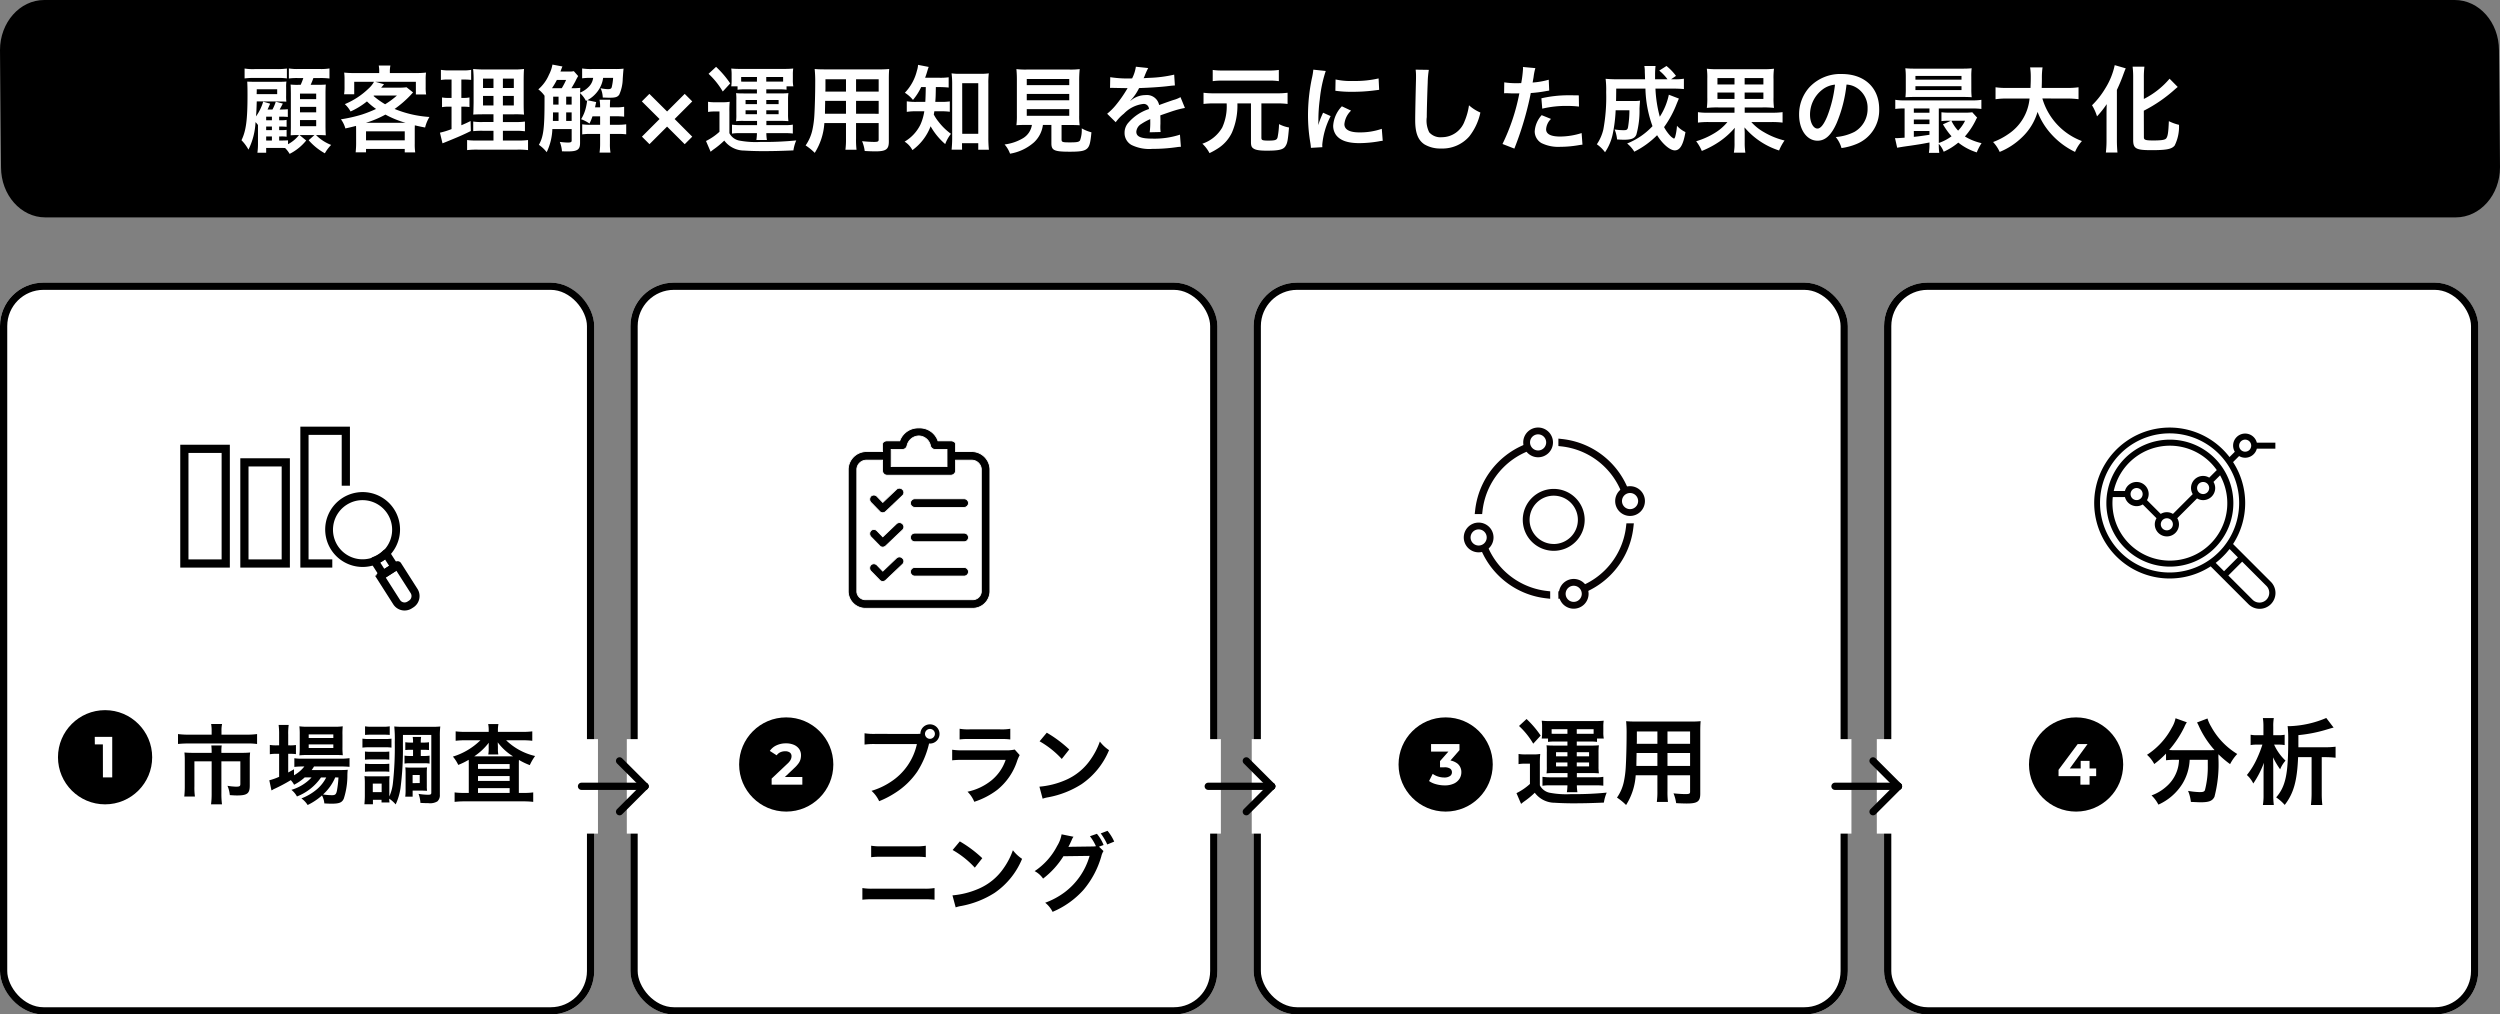 <svg xmlns="http://www.w3.org/2000/svg" xmlns:xlink="http://www.w3.org/1999/xlink" width="345" height="140" viewBox="0 0 345 140">
  <rect x="0" y="0" width="345" height="140" fill="#808080" stroke="none"/>
  <defs>
    <clipPath id="clip-path">
      <rect id="長方形_179" data-name="長方形 179" width="25" height="25" fill="none"/>
    </clipPath>
    <clipPath id="clip-path-2">
      <rect id="長方形_208" data-name="長方形 208" width="19.666" height="25" fill="none"/>
    </clipPath>
    <clipPath id="clip-zu-cont02-345-outline">
      <rect width="345" height="140"/>
    </clipPath>
  </defs>
  <g id="zu-cont02-345-outline" clip-path="url(#clip-zu-cont02-345-outline)">
    <path id="パス_98" data-name="パス 98" d="M205.029,379.349V215.58c0-3.373-3.1-6.108-6.914-6.108l-16.172.142c-3.819,0-6.914,2.734-6.914,6.108V548.364c0,3.374,3.1,6.108,6.914,6.108l16.172-.142c3.819,0,6.914-2.734,6.914-6.108V379.349Z" transform="translate(554.472 -175.029) rotate(90)"/>
    <path id="パス_865" data-name="パス 865" d="M5.525,12.83h.247a4.648,4.648,0,0,1,.78.039V11.92a5.293,5.293,0,0,1-.767.039h-.26v-.494h.247a6.034,6.034,0,0,1,.78.039v-.962a3.5,3.5,0,0,1-.767.052h-.26V10.1h.221a8.864,8.864,0,0,1,.975.039V9.073a9.259,9.259,0,0,1-.962.039H5.59c.052-.078.338-.611.442-.819l-.975-.26A5.852,5.852,0,0,1,4.6,9.112H3.926C4,8.943,4,8.943,4.1,8.722c.039-.091.1-.234.182-.416l-.962-.273a6.841,6.841,0,0,1-.988,2.028c.052-.65.065-.936.1-2.067l3.133.013c.429,0,.585,0,.949.026a7.263,7.263,0,0,1-.026-.884V6.057a4.352,4.352,0,0,1,.039-.806c-.325.026-.533.039-1.209.039h-3c-.6,0-.858-.013-1.2-.026.026.546.039.858.039,1.833,0,3.471-.2,4.953-.832,6.253a5.815,5.815,0,0,1,.962,1.3,9.47,9.47,0,0,0,.975-3.8,3.918,3.918,0,0,1,.338.4V13.87a8.859,8.859,0,0,1-.078,1.209H3.731v-.663H5.707c.247,0,.39,0,.637.013a3.815,3.815,0,0,1,.624.806,7,7,0,0,0,2.288-1.846l-.923-.754H10.4l-.806.715a8.357,8.357,0,0,0,2.236,1.807A5.334,5.334,0,0,1,12.7,14a5.965,5.965,0,0,1-2.093-1.365h.234c.364,0,.767.013,1.118.039-.026-.429-.039-.832-.039-1.339V6.876c0-.481.013-.845.039-1.209-.286.026-.585.039-1.274.039H9.867a8.279,8.279,0,0,0,.377-.936h.832a9.572,9.572,0,0,1,1.391.065V3.444a7.156,7.156,0,0,1-1.391.078H8.242a7.163,7.163,0,0,1-1.378-.078V4.835a7.858,7.858,0,0,1,1.2-.065h.793a8.61,8.61,0,0,1-.364.936H8.2A8.11,8.11,0,0,1,7.1,5.667c.026.3.026.3.039,1.235v4.589c0,.4-.013.78-.026,1.183.338-.026.6-.039,1.014-.039h.143A4.862,4.862,0,0,1,6.747,13.9v-.533c-.351.013-.611.026-.988.026H5.525ZM3.731,10.594V10.1h.793v.494Zm0,.871h.793v.494H3.731Zm0,1.365h.793v.559H3.731Zm-1.3-6.513H5.252v.676H2.431a.229.229,0,0,1-.013-.078l.013-.3Zm5.967.6h2.236v.767H8.4Zm0,1.833h2.236V9.5H8.4Zm0,1.82h2.236v.845H8.4ZM.754,4.822a9.7,9.7,0,0,1,1.378-.065H5.408a7.676,7.676,0,0,1,1.183.065V3.457a9.121,9.121,0,0,1-1.378.078H2.132A7.163,7.163,0,0,1,.754,3.457Zm15.392,9c0,.4-.026.78-.065,1.2h1.43v-.468h5.343v.481H24.3a7.653,7.653,0,0,1-.065-1.2V12.024c0-.351,0-.39.013-.728.611.143.793.182,1.417.3a5.041,5.041,0,0,1,.6-1.456,15.158,15.158,0,0,1-4.81-1.105,14.6,14.6,0,0,0,2.2-1.9c.234-.26.234-.26.351-.377l-.9-.715a7.494,7.494,0,0,1-1.053.052H19.6c.26-.3.39-.455.4-.468L18.8,5.29h5.59V7.032h1.417a5.22,5.22,0,0,1-.065-.975V4.978a6.56,6.56,0,0,1,.052-.962,12.451,12.451,0,0,1-1.521.065H20.8V3.886a3.733,3.733,0,0,1,.078-.845H19.266a4,4,0,0,1,.065.858v.182H15.977a12.282,12.282,0,0,1-1.482-.065,7.029,7.029,0,0,1,.052.962V6.031a5.569,5.569,0,0,1-.065.975h1.4V5.29h2.73a3.5,3.5,0,0,1-.728.91,10.56,10.56,0,0,1-3.3,2.171,3.842,3.842,0,0,1,.793,1.014,10.287,10.287,0,0,0,2.262-1.391A9.264,9.264,0,0,0,18.9,9.034a17.487,17.487,0,0,1-1.937.767,19.949,19.949,0,0,1-2.912.663,3.931,3.931,0,0,1,.611,1.261c.715-.156.962-.221,1.469-.351.013.247.013.377.013.637ZM18.6,7.188h3.172a11.158,11.158,0,0,1-1.625,1.2,10.929,10.929,0,0,1-1.6-1.144ZM17.5,10.945a14.2,14.2,0,0,0,2.691-1.131,13.635,13.635,0,0,0,2.769,1.131Zm.013,1.183h5.343v1.235H17.511ZM35.1,13.389H32.773a8.2,8.2,0,0,1-1.313-.065v1.391a11.3,11.3,0,0,1,1.469-.065H38.4a10.938,10.938,0,0,1,1.469.065V13.324a9.05,9.05,0,0,1-1.378.065H36.4V12.05h1.677a9.281,9.281,0,0,1,1.365.065V10.776a9.05,9.05,0,0,1-1.378.065H36.4V9.775H37.9a13.308,13.308,0,0,1,1.417.039c-.039-.377-.052-.832-.052-1.742V5.3c0-.793.013-1.4.052-1.781a11.283,11.283,0,0,1-1.677.065H34.047a15.489,15.489,0,0,1-1.755-.065,14.152,14.152,0,0,1,.065,1.742V8.2c-.026,1.313-.026,1.313-.052,1.612.39-.026.689-.039,1.56-.039H35.1v1.066H33.644a7.783,7.783,0,0,1-1.339-.065V12.1a10.662,10.662,0,0,1,1.352-.052H35.1Zm0-8.541v1.3H33.657v-1.3Zm1.3,0h1.508v1.3H36.4ZM35.1,7.24V8.553H33.657V7.24Zm1.3,0h1.508V8.553H36.4ZM29.315,4.978V7.513h-.4A4.741,4.741,0,0,1,28,7.448V8.787a4.541,4.541,0,0,1,.884-.065h.429v3.094a11.035,11.035,0,0,1-1.6.494l.351,1.469.26-.1c2.015-.819,2.522-1.04,3.653-1.6L31.941,10.7c-.572.286-.728.351-1.274.585V8.722h.3a5.425,5.425,0,0,1,.819.052V7.448a4.024,4.024,0,0,1-.819.065h-.3V4.978h.39a7.539,7.539,0,0,1,.962.052V3.639a5.677,5.677,0,0,1-1.157.078H29.029a6.933,6.933,0,0,1-1.183-.078v1.4a5.48,5.48,0,0,1,.975-.065ZM46.189,3.821a2.663,2.663,0,0,1-.676.052h-1.17c.208-.559.208-.559.273-.7l-1.378-.26a4.866,4.866,0,0,1-.481,1.4A5.513,5.513,0,0,1,41.288,6.33a3.991,3.991,0,0,1,.858.884v.715c0,3.77-.143,4.927-.78,6.058A4.973,4.973,0,0,1,42.445,15a7.984,7.984,0,0,0,.78-3.185H45.89V13.4c0,.208-.117.273-.546.273a10.313,10.313,0,0,1-1.092-.091,4.4,4.4,0,0,1,.3,1.3c.442.013.663.013.806.013,1.326,0,1.69-.247,1.69-1.17V6.85a3.937,3.937,0,0,1,.819,1.079l.143-.091a.064.064,0,0,1,.013.039,6.787,6.787,0,0,1-.143.858,5.4,5.4,0,0,1-.689,1.716,4.911,4.911,0,0,1,1.157.6,7.589,7.589,0,0,0,.416-1h1.053v1.17H48.529a7.676,7.676,0,0,1-1.183-.065v1.391a7.6,7.6,0,0,1,1.17-.065h1.3v1.3a8.78,8.78,0,0,1-.078,1.274h1.508a7.082,7.082,0,0,1-.078-1.274v-1.3h1.027a9.73,9.73,0,0,1,1.222.052V11.153a8.393,8.393,0,0,1-1.248.065h-1v-1.17h.806a9.1,9.1,0,0,1,1.157.052V8.735a5.832,5.832,0,0,1-1.157.078h-.806v-.1c0-.338.013-.624.039-.949H49.738a5.185,5.185,0,0,1,.078.949v.1h-.7c.039-.195.039-.195.156-.728l-1.209-.26a4.32,4.32,0,0,0,1.43-1.248,3.982,3.982,0,0,0,.741-1.833H51.61a7.339,7.339,0,0,1-.195,1.3c-.065.2-.195.26-.533.26a5.477,5.477,0,0,1-1-.13,3.41,3.41,0,0,1,.3,1.287c.741.026.741.026.949.026.806,0,1.1-.1,1.326-.429a5.565,5.565,0,0,0,.481-2.184c.052-.741.078-1.118.117-1.4a9.5,9.5,0,0,1-1.157.052H48.7a7.852,7.852,0,0,1-1.365-.078V4.809a8.277,8.277,0,0,1,1.157-.065h.364a2.106,2.106,0,0,1-.559,1.183,3.6,3.6,0,0,1-1.248.858c.013-.364.013-.442.039-.663a10.1,10.1,0,0,1-1.235.052c.195-.312.416-.715.546-.949a6.574,6.574,0,0,1,.39-.728ZM43.472,6.174h-.3a10.159,10.159,0,0,0,.676-1.144h1.274a9.65,9.65,0,0,1-.6,1.144ZM43.3,10.685c0-.208,0-.286.013-.663V9.515h.767v1.17Zm2.587,0h-.754V9.515h.754Zm0-2.249h-.754v-1.1h.754Zm-1.807-1.1v1.1h-.741v-1.1Zm14.976,4.134L61.49,13.9l1.04-1.04L60.1,10.425,62.53,7.994l-1.04-1.04L59.059,9.385,56.615,6.954l-1.04,1.04,2.444,2.431-2.431,2.431,1.04,1.04Zm12.4-5.135v.559H69.615c-.494,0-.728-.013-1.04-.039a5.823,5.823,0,0,1,.039.962V9.775a6.081,6.081,0,0,1-.039.949,8.491,8.491,0,0,1,1.04-.039h1.859v.585H69.043a8.36,8.36,0,0,1-1.027-.065V12.44a5.9,5.9,0,0,1,1.04-.065h2.4a6.5,6.5,0,0,1-.078.949h1.456a6.2,6.2,0,0,1-.078-.949h2.574a7.791,7.791,0,0,1,1.079.052V11.2a5.226,5.226,0,0,1-1.04.065H72.761v-.585h1.976c.4,0,.637.013,1.066.039a6.48,6.48,0,0,1-.052-.949V7.812A6.79,6.79,0,0,1,75.8,6.85a10.516,10.516,0,0,1-1.066.039H72.748V6.33h1.846a6.258,6.258,0,0,1,.949.052V5.914h.936a3.982,3.982,0,0,1-.065-.845v-.78a5.067,5.067,0,0,1,.052-.832,11.557,11.557,0,0,1-1.235.052H69.173a11.3,11.3,0,0,1-1.261-.052,5.738,5.738,0,0,1,.052.858v.806a5.079,5.079,0,0,1-.052.793h.871v.468a6.908,6.908,0,0,1,.962-.052Zm0-1.066H69.68a3.912,3.912,0,0,1-.4-.013V4.627h2.184Zm1.287,0V4.627h2.327v.637H72.748ZM71.461,7.8v.572H69.888V7.8Zm1.287,0h1.7v.572h-1.7ZM71.461,9.216v.546H69.888V9.216Zm1.287,0h1.7v.546h-1.7ZM64.779,4.185a10.692,10.692,0,0,1,1.963,2.444l1.027-1.118a13.463,13.463,0,0,0-1.95-2.288ZM64.714,9.45a5.06,5.06,0,0,1,.884-.065h.689v2.8a8.017,8.017,0,0,1-1.859,1.274l.637,1.482c.143-.117.273-.221.377-.3A11.72,11.72,0,0,0,66.95,13.4a3.446,3.446,0,0,0,2.769,1.378c.533.039,1.638.078,2.418.078,1.508,0,2.6-.026,4.355-.1a5.4,5.4,0,0,1,.39-1.378,43.709,43.709,0,0,1-4.9.208,12.2,12.2,0,0,1-3-.195,1.962,1.962,0,0,1-1.326-1.014V9.463A13.1,13.1,0,0,1,67.7,8.046a5.817,5.817,0,0,1-.988.065h-.962a5.993,5.993,0,0,1-1.04-.065Zm19.032,1.534v2.145a10.709,10.709,0,0,1-.078,1.534H85.2a11.415,11.415,0,0,1-.065-1.547V10.984h3.12v2.275c0,.273-.117.325-.65.325-.416,0-.988-.039-1.638-.1a5.258,5.258,0,0,1,.364,1.352c.39.026,1.053.052,1.456.052,1.482,0,1.872-.273,1.872-1.352V4.991c0-.7.013-1.027.052-1.469a14.456,14.456,0,0,1-1.495.052H80.925c-.7,0-1.04-.013-1.5-.052A17.56,17.56,0,0,1,79.5,5.407c0,1.534-.052,3.38-.117,4.472a13.154,13.154,0,0,1-.26,1.989,5.945,5.945,0,0,1-.949,2.2,7.821,7.821,0,0,1,1.261,1.027,8.727,8.727,0,0,0,1.326-4.108Zm0-1.287h-2.9c0-.26,0-.351.013-.962,0-.182.013-.442.013-.819h2.873Zm1.391,0V7.916h3.12V9.7ZM83.746,6.642H80.9l.013-.364V4.939h2.834Zm1.391,0v-1.7h3.12v1.7Zm9.62-.624c-.013.949-.039,1.638-.065,2.041h-1.1a8.041,8.041,0,0,1-1.456-.078V9.437a7.981,7.981,0,0,1,1.417-.078h1a6.977,6.977,0,0,1-.533,1.833,5.566,5.566,0,0,1-2.184,2.353,3.081,3.081,0,0,1,1.079,1.17,7.2,7.2,0,0,0,2.509-3.289,9.17,9.17,0,0,0,2.015,2.457,5.239,5.239,0,0,1,.793-1.417,8.149,8.149,0,0,1-1.69-1.638A5.842,5.842,0,0,1,95.862,9.8c.039-.2.052-.26.078-.442h.871a8.371,8.371,0,0,1,1.261.065V7.994a7.915,7.915,0,0,1-1.222.065h-.78c.052-.663.052-.663.078-2.041h.481a12.294,12.294,0,0,1,1.287.065V4.666a8.435,8.435,0,0,1-1.287.065H94.666c.117-.325.195-.546.273-.819.117-.39.156-.507.221-.676L93.691,2.95a3.1,3.1,0,0,1-.156.806A6.676,6.676,0,0,1,91.871,6.8a4.613,4.613,0,0,1,1.118.988A7.868,7.868,0,0,0,94.12,6.018Zm5,7.748H102v.9h1.469a15.555,15.555,0,0,1-.078-1.638V5.5a10.394,10.394,0,0,1,.065-1.378,8.148,8.148,0,0,1-1.209.065h-2.73a7.653,7.653,0,0,1-1.2-.065A11.113,11.113,0,0,1,98.4,5.5v7.657c0,.52-.039,1.079-.078,1.495h1.443Zm.026-8.281H102v6.981h-2.21Zm9.62,5.759a2.6,2.6,0,0,1-1.235,1.833,6.5,6.5,0,0,1-2.535.858,4.079,4.079,0,0,1,.754,1.274,6.648,6.648,0,0,0,3.3-1.56,3.987,3.987,0,0,0,1.235-2.405h1.17v2.535c0,.975.39,1.157,2.548,1.157,1.469,0,2.028-.1,2.392-.442.325-.312.455-.793.585-2.236a5.384,5.384,0,0,1-1.339-.546,4.128,4.128,0,0,1-.234,1.664c-.156.221-.416.273-1.417.273s-1.131-.039-1.131-.4v-2h1.118c.533,0,1.04.013,1.378.039a9.7,9.7,0,0,1-.065-1.378V5.16A15.47,15.47,0,0,1,116,3.535a10.042,10.042,0,0,1-1.378.065h-5.993a9.951,9.951,0,0,1-1.365-.065,15.837,15.837,0,0,1,.065,1.625V9.9a10.042,10.042,0,0,1-.065,1.378c.338-.026.78-.039,1.4-.039ZM108.693,4.9h5.863v.845h-5.863Zm0,2.067h5.863v.871h-5.863Zm0,2.093h5.863v.923h-5.863Zm11.492-2.925a1.436,1.436,0,0,1,.208-.013c.117,0,.117,0,.364.013.286,0,1.43.026,1.638.026,0,0,.169-.013.221-.013a.636.636,0,0,0-.1.169,17.218,17.218,0,0,1-1.56,2.223,7.964,7.964,0,0,1-1.17,1.157l1.183,1.17A5.845,5.845,0,0,1,122.1,9.684a4.395,4.395,0,0,1,2.665-1.339.714.714,0,0,1,.793.7,6.359,6.359,0,0,0-2.795,1.833,2.072,2.072,0,0,0-.572,1.443A1.885,1.885,0,0,0,123.136,14a5.583,5.583,0,0,0,2.9.546,23.579,23.579,0,0,0,3.328-.234,3.83,3.83,0,0,1,.6-.052l-.13-1.677a11.3,11.3,0,0,1-3.822.546c-1.573,0-2.2-.273-2.2-.949a1.369,1.369,0,0,1,.676-1.066,7.9,7.9,0,0,1,1.248-.676v.312a10.291,10.291,0,0,1-.078,1.508l1.508-.039a5.337,5.337,0,0,1-.039-.689c0-.091,0-.208.013-.429v-.52c0-.182,0-.182-.013-.52V9.918q1.677-.585,1.95-.663A11.475,11.475,0,0,1,130.52,8.9l-.611-1.495a4.062,4.062,0,0,1-.962.39q-.487.156-1.989.7A1.71,1.71,0,0,0,125.1,7.123a3.143,3.143,0,0,0-1.833.585c-.169.13-.169.13-.26.2l-.013-.026a6.727,6.727,0,0,0,1.2-1.729c1.313-.039,2.964-.143,3.913-.26.663-.078.663-.078,1.027-.1L129.038,4.3a17.562,17.562,0,0,1-3.406.442c-.715.039-.715.039-.819.052.026-.052.052-.091.117-.234a9.931,9.931,0,0,1,.52-1.17l-1.7-.182a5.148,5.148,0,0,1-.52,1.612,15.709,15.709,0,0,1-3.016-.169Zm16.094,2.132a7.058,7.058,0,0,1-.611,3.328,5,5,0,0,1-2.743,2.236,4.894,4.894,0,0,1,.988,1.3,9.954,9.954,0,0,0,1.378-.793,5.3,5.3,0,0,0,1.716-2.041,9.382,9.382,0,0,0,.754-4.03h1.872V13.61c0,.429.065.663.26.819.3.26.845.364,1.924.364,1.69,0,2.288-.143,2.587-.637.26-.416.325-.767.481-2.561a4.8,4.8,0,0,1-1.378-.468,10.947,10.947,0,0,1-.2,1.82c-.1.377-.338.455-1.235.455-.858,0-1-.052-1-.4V8.267h2.171a11.621,11.621,0,0,1,1.443.078V6.8a10.91,10.91,0,0,1-1.443.078h-8.7a11.407,11.407,0,0,1-1.456-.078V8.345a11.551,11.551,0,0,1,1.456-.078Zm7.2-4.615a8.619,8.619,0,0,1-1.352.078H135.72a8.926,8.926,0,0,1-1.365-.078V5.2a8.584,8.584,0,0,1,1.326-.078h6.474a8.819,8.819,0,0,1,1.326.078Zm6.006,10.66c-.013-.169-.013-.273-.013-.351a10.672,10.672,0,0,1,1.157-3.939l-1.04-.468a13.261,13.261,0,0,0-.676,1.716c.013-.325.026-.429.026-.715a21.707,21.707,0,0,1,.195-2.873,17.924,17.924,0,0,1,.819-3.887l-1.716-.182a8.506,8.506,0,0,1-.2,1.209,24.957,24.957,0,0,0-.533,5.083,22.675,22.675,0,0,0,.338,3.887c.039.3.052.377.065.611Zm1.794-7.787a15.432,15.432,0,0,0,2.34.143,23.286,23.286,0,0,0,2.782-.156c.624-.078.819-.1.923-.117l-.078-1.573a14.335,14.335,0,0,1-3.536.351,9.373,9.373,0,0,1-2.4-.208Zm.9,2.145a4.247,4.247,0,0,0-1.2,2.678,2.178,2.178,0,0,0,.39,1.274c.572.767,1.612,1.131,3.224,1.131a16.031,16.031,0,0,0,2.691-.247,4.345,4.345,0,0,1,.533-.078l-.13-1.651a9.136,9.136,0,0,1-3.094.494c-1.352,0-2.067-.39-2.067-1.131a2.941,2.941,0,0,1,.923-1.872Zm10.179-5.057a6.465,6.465,0,0,1,.052.884c0,.182,0,.455-.013.845-.078,3.263-.1,4.563-.1,5.239,0,1.742.377,2.743,1.274,3.341a4.238,4.238,0,0,0,2.275.572,4.92,4.92,0,0,0,3.9-1.651,8.008,8.008,0,0,0,1.547-3.315,5.614,5.614,0,0,1-1.573-1,8.715,8.715,0,0,1-.6,2.184,3.345,3.345,0,0,1-3.146,2.223,2.058,2.058,0,0,1-1.742-.676,3.613,3.613,0,0,1-.338-2.093c0-.923.078-3.562.13-4.771a11.883,11.883,0,0,1,.156-1.755Zm12.207,3.263a1.941,1.941,0,0,1,.247-.013c.1,0,.286,0,.52.013s.351.013.416.013h.754a1.1,1.1,0,0,0,.169-.013,27.775,27.775,0,0,1-2.327,6.994l1.638.637a44.077,44.077,0,0,0,1.456-4.3c.338-1.183.663-2.561.806-3.367a17.722,17.722,0,0,0,2.132-.273c.312-.052.312-.052.416-.065L180.726,5a10.79,10.79,0,0,1-2.223.39c.052-.3.065-.377.13-.741A7.389,7.389,0,0,1,178.88,3.4l-1.716-.156a1.764,1.764,0,0,1,.013.234,15.778,15.778,0,0,1-.247,1.989c-.3.013-.442.013-.6.013a10.343,10.343,0,0,1-1.742-.117Zm10.309.286c-.819-.013-.936-.013-1.287-.013a16.683,16.683,0,0,0-3.874.416l.117,1.43a14.03,14.03,0,0,1,3.432-.377,13.534,13.534,0,0,1,1.638.091Zm-5.122,2.73a3.666,3.666,0,0,0-.962,2.249,1.878,1.878,0,0,0,.923,1.6,5.279,5.279,0,0,0,2.613.52,15.128,15.128,0,0,0,2.418-.208c.3-.052.4-.065.637-.091l-.117-1.6a9.949,9.949,0,0,1-2.951.481c-1.3,0-1.95-.338-1.95-1a2.157,2.157,0,0,1,.676-1.43ZM197.3,7.071a8.977,8.977,0,0,1-1.248,3.042,17.62,17.62,0,0,1-.6-3.887h2.34c.663,0,1.157.026,1.586.065V4.861A7.245,7.245,0,0,1,198,4.939h-.39l.676-.468a7.274,7.274,0,0,0-1.313-1.365l-1,.637a6.142,6.142,0,0,1,1.144,1.2H195.4v-.6a10.728,10.728,0,0,1,.065-1.235h-1.547a4.027,4.027,0,0,1,.065.819c.026.572.026.91.039,1.014h-3.77c-.676,0-1.209-.026-1.677-.065a12.863,12.863,0,0,1,.078,1.846,24.433,24.433,0,0,1-.39,5.135,6.078,6.078,0,0,1-.9,2.054,4.772,4.772,0,0,1,1.131,1.1,7.032,7.032,0,0,0,1.066-2.535,20.09,20.09,0,0,0,.4-3.263h1.9a14.132,14.132,0,0,1-.195,2.353c-.065.325-.182.4-.585.4a7.925,7.925,0,0,1-1.261-.1,4.865,4.865,0,0,1,.338,1.378c.416.026.624.039.988.039,1,0,1.469-.195,1.677-.715a12.354,12.354,0,0,0,.429-3.575c.026-.507.052-.871.078-1.105a5.68,5.68,0,0,1-.923.052h-2.392c.013-.468.013-.468.026-1.716h4.03a16.119,16.119,0,0,0,.975,5.187,9.758,9.758,0,0,1-3.5,2.392,4.313,4.313,0,0,1,.988,1.131,11.963,11.963,0,0,0,3.146-2.275c.754,1.222,1.781,2.093,2.444,2.093.715,0,1.17-.767,1.469-2.522a3.877,3.877,0,0,1-1.17-.871,7.571,7.571,0,0,1-.247,1.521c-.065.169-.117.247-.169.247a1.89,1.89,0,0,1-.585-.468,5.6,5.6,0,0,1-.78-1.118,14.134,14.134,0,0,0,1.755-3.25c.208-.494.208-.494.286-.689Zm9.061,1.755v.728h-3.588a8.215,8.215,0,0,1-1.456-.078v1.443a11.266,11.266,0,0,1,1.456-.078h2.613a6.853,6.853,0,0,1-1.768,1.521,10.591,10.591,0,0,1-2.548,1.131,5.729,5.729,0,0,1,.78,1.339,12.773,12.773,0,0,0,2.5-1.339,10.843,10.843,0,0,0,2.054-1.859c-.026.39-.026.39-.039.9v1.131a7.085,7.085,0,0,1-.091,1.4h1.586a8.825,8.825,0,0,1-.091-1.417V12.518c0-.143,0-.312-.013-.507-.013-.26-.013-.26-.013-.429a10.434,10.434,0,0,0,4.771,3.185,6.8,6.8,0,0,1,.754-1.378,10.256,10.256,0,0,1-2.808-1.131,6.907,6.907,0,0,1-1.781-1.417h2.847a11.921,11.921,0,0,1,1.469.078V9.476a10,10,0,0,1-1.482.078h-3.744V8.826h2.47a12.862,12.862,0,0,1,1.573.065,9.685,9.685,0,0,1-.065-1.482V4.965a9.578,9.578,0,0,1,.065-1.482,12,12,0,0,1-1.56.065h-6.162a11.535,11.535,0,0,1-1.547-.065,9.05,9.05,0,0,1,.065,1.378V7.409a10.12,10.12,0,0,1-.065,1.482,13.124,13.124,0,0,1,1.573-.065Zm0-4.056v.884h-2.353V4.77Zm1.4,0h2.587v.884h-2.587Zm-1.4,2v.884h-2.353V6.772Zm1.4,0h2.587v.884h-2.587Zm14.053-1.1a2.841,2.841,0,0,1,1.313.39,3.221,3.221,0,0,1,1.6,2.886,3.64,3.64,0,0,1-1.807,3.25,6.909,6.909,0,0,1-2.587.715,4.147,4.147,0,0,1,.793,1.521,8.5,8.5,0,0,0,2.041-.546,5.008,5.008,0,0,0,3.159-4.849c0-2.925-2.028-4.823-5.148-4.823a5.836,5.836,0,0,0-4.472,1.82,5.584,5.584,0,0,0-1.43,3.783c0,2.093,1.066,3.6,2.548,3.6,1.066,0,1.9-.767,2.639-2.444A18.807,18.807,0,0,0,221.819,5.667Zm-1.586.013a17.133,17.133,0,0,1-1.079,4.394c-.468,1.118-.91,1.664-1.339,1.664-.572,0-1.027-.845-1.027-1.911a4.352,4.352,0,0,1,1.768-3.51A3.309,3.309,0,0,1,220.233,5.68Zm13.039,8.1a7.738,7.738,0,0,1-.078,1.313h1.43a8.287,8.287,0,0,1-.065-1.248,3.442,3.442,0,0,1,.676,1.092,8.848,8.848,0,0,0,2.015-1.261,7.91,7.91,0,0,0,2.548,1.352,6.912,6.912,0,0,1,.663-1.274,7.744,7.744,0,0,1-2.3-.923,10.021,10.021,0,0,0,1.482-2.223,1.955,1.955,0,0,1,.208-.377l-.676-.741a6,6,0,0,1-.975.052h-2.184a7.763,7.763,0,0,1-1.092-.052v1.222a7.231,7.231,0,0,1,.975-.052h.338l-1.105.494a10.281,10.281,0,0,0,1.183,1.651,6.589,6.589,0,0,1-1.755.923V8.969h4.511a9.836,9.836,0,0,1,1.365.065V7.773a7.263,7.263,0,0,1-1.352.078h-9.191a7.107,7.107,0,0,1-1.339-.078V9.034a8.971,8.971,0,0,1,1.287-.065V13c-.546.039-.91.065-1.118.065a1.265,1.265,0,0,1-.208-.013l.3,1.339c.325-.065.78-.143,1.82-.286,1.4-.208,1.4-.208,2.639-.442Zm0-1.183c-1.222.182-1.521.221-2.158.286v-.806h2.158Zm0-1.469h-2.158V10.5h2.158Zm0-1.573h-2.158V8.969h2.158Zm4.914,1.105a5.388,5.388,0,0,1-.962,1.365,5.3,5.3,0,0,1-.923-1.365Zm.858-6.11a8.781,8.781,0,0,1,.052-1.131c-.442.039-.78.052-1.378.052h-6.4c-.6,0-.949-.013-1.378-.052A9.176,9.176,0,0,1,230,4.549V6.3a9.083,9.083,0,0,1-.052,1.118c.4-.026.754-.039,1.339-.039h6.6c.442,0,.91.013,1.209.039a8.781,8.781,0,0,1-.052-1.131Zm-7.709-.078h6.357v.52h-6.357Zm0,1.417h6.357v.533h-6.357ZM252.213,7.6a11.573,11.573,0,0,1,1.625.091V6.044a10.825,10.825,0,0,1-1.638.091h-3.445c.013-.481.026-.78.026-1.313a9.684,9.684,0,0,1,.091-1.521h-1.716a8.686,8.686,0,0,1,.091,1.3c0,.676-.013.884-.039,1.534h-3.185a10.274,10.274,0,0,1-1.638-.091V7.695A9.879,9.879,0,0,1,244.01,7.6h3.068a6.608,6.608,0,0,1-2.925,4.9,9.331,9.331,0,0,1-2.106,1.1,5.1,5.1,0,0,1,.91,1.365,9.636,9.636,0,0,0,3.107-2.041,7.859,7.859,0,0,0,2.119-3.484,9.757,9.757,0,0,0,1.963,3.146,10.551,10.551,0,0,0,3.211,2.379,5.353,5.353,0,0,1,.949-1.5,8.938,8.938,0,0,1-5.46-5.876Zm10.634,1.677a19.881,19.881,0,0,0,4.394-3.042c.13-.1.182-.156.286-.234L266.4,4.861a11.273,11.273,0,0,1-3.549,2.795v-2.9a12.067,12.067,0,0,1,.078-1.56H261.3a12.207,12.207,0,0,1,.078,1.56v8.567c0,1.183.39,1.4,2.5,1.4s2.821-.143,3.224-.637a5.823,5.823,0,0,0,.6-2.86,6.364,6.364,0,0,1-1.4-.507c-.065,1.573-.143,2.08-.364,2.379-.169.208-.637.286-1.807.286-1.04,0-1.274-.078-1.274-.429ZM257.7,13.363a14.109,14.109,0,0,1-.091,1.69h1.6c-.052-.546-.078-1.131-.078-1.664V6.408a24.156,24.156,0,0,0,.936-2.262c.117-.312.169-.455.286-.715l-1.521-.442a9.9,9.9,0,0,1-1.313,3.224,11.378,11.378,0,0,1-1.82,2.314,6.519,6.519,0,0,1,.689,1.534,13.488,13.488,0,0,0,1.339-1.69c-.026.871-.026,1-.026,1.456Z" transform="translate(33 6)" fill="#fff"/>
    <g id="bg" transform="translate(260 39)" fill="#fff" stroke="#000" stroke-miterlimit="10" stroke-width="1">
      <rect width="82" height="101" rx="6" stroke="none"/>
      <rect x="0.5" y="0.5" width="81" height="100" rx="5.5" fill="none"/>
    </g>
    <path id="パス_869" data-name="パス 869" d="M4.706-5.148a6.461,6.461,0,0,1-.078.754,5.03,5.03,0,0,1-1.7,2.964A6.134,6.134,0,0,1,.91-.234,4.614,4.614,0,0,1,1.859,1.04a7.53,7.53,0,0,0,3.3-2.86A6.917,6.917,0,0,0,6.175-5.148h2.5v.754a12.771,12.771,0,0,1-.4,3.458c-.117.195-.26.247-.741.247A10.687,10.687,0,0,1,5.954-.858,5.583,5.583,0,0,1,6.344.663C7.215.7,7.423.715,7.683.715,8.84.715,9.308.533,9.594-.039a17.729,17.729,0,0,0,.546-5.434v-.442A13.256,13.256,0,0,0,11.752-4.55a6.052,6.052,0,0,1,.988-1.4,10.081,10.081,0,0,1-3.6-3.77,4.859,4.859,0,0,1-.507-1.131L7.189-10.3a5.332,5.332,0,0,1,.273.546A13,13,0,0,0,9.607-6.487c-.312.013-.494.013-.806.013H4.017A6.719,6.719,0,0,1,3.341-6.5,14.459,14.459,0,0,0,5.434-9.659a3.676,3.676,0,0,1,.351-.663l-1.56-.559a4.041,4.041,0,0,1-.52,1.313A10.023,10.023,0,0,1,.286-5.837a4.52,4.52,0,0,1,1,1.274A12.923,12.923,0,0,0,2.912-6.006v.923a9.034,9.034,0,0,1,1.105-.065ZM21.177-6.877V-8.554a19.4,19.4,0,0,0,3.588-.676c1.014-.3,1.014-.3,1.274-.364L25.025-10.92a14.032,14.032,0,0,1-5.057,1.131,2.7,2.7,0,0,1-.273-.013,17.014,17.014,0,0,1,.078,2.132c0,4.511-.364,6.214-1.664,7.709a6.214,6.214,0,0,1,1.183,1.04c1.235-1.6,1.716-3.328,1.846-6.591H23V-.481a14.461,14.461,0,0,1-.091,1.573h1.573A13.636,13.636,0,0,1,24.4-.481V-5.512h.364a13.157,13.157,0,0,1,1.547.078V-6.955a12.323,12.323,0,0,1-1.534.078Zm-2.7-.364a4.051,4.051,0,0,1,.806.065v-1.43a3.947,3.947,0,0,1-.819.065h-.754v-1.17a6.26,6.26,0,0,1,.078-1.2H16.276a7.545,7.545,0,0,1,.078,1.2v1.17h-.845a4.335,4.335,0,0,1-.923-.065v1.43a4.171,4.171,0,0,1,.871-.065h.754A16.5,16.5,0,0,1,15.5-5.4a10.51,10.51,0,0,1-1.43,2.353,3.8,3.8,0,0,1,.884,1.17,13.221,13.221,0,0,0,1.469-2.86c-.052.988-.052.988-.052,1.781V-.312a8.341,8.341,0,0,1-.091,1.4h1.508a10.352,10.352,0,0,1-.078-1.417V-3.562c0-.806-.013-1.625-.026-1.924a10.674,10.674,0,0,0,.975,1.651,4.265,4.265,0,0,1,.741-1.2,6.907,6.907,0,0,1-1.573-2.21Z" transform="translate(296 110)"/>
    <g id="_4" data-name="4" transform="translate(10.377 -6.411)">
      <circle id="楕円形_2" data-name="楕円形 2" cx="6.5" cy="6.5" r="6.5" transform="translate(269.623 105.411)"/>
      <path id="パス_873" data-name="パス 873" d="M-2.508-1.176v-.872L.132-5.6h1.36L-1.092-2.048l-.632-.184H2.684v1.056ZM.508,0V-1.176l.04-1.056V-3.28H1.772V0Z" transform="translate(276.21 114.695)" fill="#fff"/>
    </g>
    <g id="bg-2" data-name="bg" transform="translate(173 39)" fill="#fff" stroke="#000" stroke-miterlimit="10" stroke-width="1">
      <rect width="82" height="101" rx="6" stroke="none"/>
      <rect x="0.5" y="0.5" width="81" height="100" rx="5.5" fill="none"/>
    </g>
    <rect id="b" width="6.519" height="13.039" transform="translate(183.48 102)" fill="#fff"/>
    <rect id="b-2" data-name="b" width="6.519" height="13.039" transform="translate(248.98 102)" fill="#fff"/>
    <rect id="b-3" data-name="b" width="6.519" height="13.039" transform="translate(259 102)" fill="#fff"/>
    <path id="パス_868" data-name="パス 868" d="M7.306-7.67v.559H5.46c-.494,0-.728-.013-1.04-.039a5.823,5.823,0,0,1,.039.962v1.963a6.081,6.081,0,0,1-.039.949,8.491,8.491,0,0,1,1.04-.039H7.319v.585H4.888A8.36,8.36,0,0,1,3.861-2.8V-1.56A5.9,5.9,0,0,1,4.9-1.625H7.306a6.5,6.5,0,0,1-.078.949H8.684a6.2,6.2,0,0,1-.078-.949H11.18a7.791,7.791,0,0,1,1.079.052V-2.8a5.226,5.226,0,0,1-1.04.065H8.606v-.585h1.976c.4,0,.637.013,1.066.039a6.481,6.481,0,0,1-.052-.949V-6.188a6.79,6.79,0,0,1,.052-.962,10.516,10.516,0,0,1-1.066.039H8.593V-7.67h1.846a6.258,6.258,0,0,1,.949.052v-.468h.936a3.982,3.982,0,0,1-.065-.845v-.78a5.067,5.067,0,0,1,.052-.832,11.557,11.557,0,0,1-1.235.052H5.018a11.3,11.3,0,0,1-1.261-.052,5.737,5.737,0,0,1,.052.858v.806a5.078,5.078,0,0,1-.052.793h.871v.468A6.908,6.908,0,0,1,5.59-7.67Zm0-1.066H5.525a3.912,3.912,0,0,1-.4-.013v-.624H7.306Zm1.287,0v-.637H10.92v.637H8.593ZM7.306-6.2v.572H5.733V-6.2Zm1.287,0h1.7v.572h-1.7ZM7.306-4.784v.546H5.733v-.546Zm1.287,0h1.7v.546h-1.7ZM.624-9.815A10.692,10.692,0,0,1,2.587-7.371L3.614-8.489a13.464,13.464,0,0,0-1.95-2.288ZM.559-4.55a5.06,5.06,0,0,1,.884-.065h.689v2.8A8.017,8.017,0,0,1,.273-.546L.91.936c.143-.117.273-.221.377-.3A11.72,11.72,0,0,0,2.8-.6,3.446,3.446,0,0,0,5.564.78C6.1.819,7.2.858,7.982.858c1.508,0,2.6-.026,4.355-.1a5.4,5.4,0,0,1,.39-1.378,43.709,43.709,0,0,1-4.9.208,12.2,12.2,0,0,1-3-.195A1.962,1.962,0,0,1,3.5-1.625V-4.537a13.1,13.1,0,0,1,.052-1.417,5.817,5.817,0,0,1-.988.065H1.6a5.993,5.993,0,0,1-1.04-.065ZM19.721-3.016V-.871A10.71,10.71,0,0,1,19.643.663h1.534a11.416,11.416,0,0,1-.065-1.547V-3.016h3.12V-.741c0,.273-.117.325-.65.325-.416,0-.988-.039-1.638-.1A5.258,5.258,0,0,1,22.308.832c.39.026,1.053.052,1.456.052,1.482,0,1.872-.273,1.872-1.352V-9.009c0-.7.013-1.027.052-1.469a14.456,14.456,0,0,1-1.495.052H16.9c-.7,0-1.04-.013-1.495-.052a17.561,17.561,0,0,1,.065,1.885c0,1.534-.052,3.38-.117,4.472a13.154,13.154,0,0,1-.26,1.989,5.945,5.945,0,0,1-.949,2.2A7.821,7.821,0,0,1,15.4,1.092a8.727,8.727,0,0,0,1.326-4.108Zm0-1.287h-2.9c0-.26,0-.351.013-.962,0-.182.013-.442.013-.819h2.873Zm1.391,0V-6.084h3.12V-4.3ZM19.721-7.358H16.874l.013-.364V-9.061h2.834Zm1.391,0v-1.7h3.12v1.7Z" transform="translate(209 110)"/>
    <g id="_3" data-name="3" transform="translate(-76.623 -6.411)">
      <circle id="楕円形_2-2" data-name="楕円形 2" cx="6.5" cy="6.5" r="6.5" transform="translate(269.623 105.411)"/>
      <path id="パス_872" data-name="パス 872" d="M-.24.1A4.419,4.419,0,0,1-1.4-.06,3,3,0,0,1-2.376-.5l.5-.992a2.621,2.621,0,0,0,.744.368,2.787,2.787,0,0,0,.856.136A1.341,1.341,0,0,0,.5-1.184a.607.607,0,0,0,.28-.528.594.594,0,0,0-.248-.5,1.361,1.361,0,0,0-.8-.184H-.864v-.856L.7-5.024.84-4.56H-2.1V-5.6h3.92v.84L.272-2.992l-.656-.376h.376a2.3,2.3,0,0,1,1.56.464A1.515,1.515,0,0,1,2.08-1.712a1.685,1.685,0,0,1-.248.884,1.789,1.789,0,0,1-.76.668A2.932,2.932,0,0,1-.24.1Z" transform="translate(276.21 114.695)" fill="#fff"/>
    </g>
    <g id="ic-6" transform="translate(202 59)">
      <g id="グループ_216" data-name="グループ 216" transform="translate(0 0)" clip-path="url(#clip-path)">
        <path id="パス_325" data-name="パス 325" d="M38.148,13.146a11.1,11.1,0,0,0-9.834-9.837l-.522-.059V4.277l.417.047a10.09,10.09,0,0,1,8.925,8.928l.047.416h1.026Z" transform="translate(-14.734 -1.723)" fill="#070203"/>
        <path id="パス_326" data-name="パス 326" d="M13.107,3.309a11.1,11.1,0,0,0-9.834,9.837l-.059.522H4.24l.047-.417a10.09,10.09,0,0,1,8.926-8.928l.416-.047V3.25Z" transform="translate(-1.703 -1.723)" fill="#070203"/>
        <path id="パス_327" data-name="パス 327" d="M13.213,37.471a10.094,10.094,0,0,1-8.926-8.924L4.24,28.13H3.213l.059.522a11.106,11.106,0,0,0,9.834,9.833l.523.059V37.518Z" transform="translate(-1.703 -14.914)" fill="#070203"/>
        <path id="パス_328" data-name="パス 328" d="M37.181,28.13l-.048.417a10.092,10.092,0,0,1-8.925,8.923l-.416.047v1.027l.522-.059a11.106,11.106,0,0,0,9.833-9.832l.059-.522Z" transform="translate(-14.735 -14.914)" fill="#070203"/>
        <path id="パス_329" data-name="パス 329" d="M46.7,17.559a1.9,1.9,0,1,1-1.9,1.9,1.9,1.9,0,0,1,1.9-1.9" transform="translate(-23.751 -9.309)" fill="#fff"/>
        <path id="パス_330" data-name="パス 330" d="M46.526,21.337a2.053,2.053,0,1,1,2.053-2.053,2.055,2.055,0,0,1-2.053,2.053m0-3.166a1.113,1.113,0,1,0,1.113,1.113,1.114,1.114,0,0,0-1.113-1.113" transform="translate(-23.578 -9.136)" fill="#070203"/>
        <path id="パス_331" data-name="パス 331" d="M30.148,44.8a1.9,1.9,0,1,1-1.9,1.9,1.9,1.9,0,0,1,1.9-1.9" transform="translate(-14.976 -23.751)" fill="#fff"/>
        <path id="パス_332" data-name="パス 332" d="M29.975,48.578a2.053,2.053,0,1,1,2.053-2.053,2.055,2.055,0,0,1-2.053,2.053m0-3.166a1.113,1.113,0,1,0,1.113,1.113,1.114,1.114,0,0,0-1.113-1.113" transform="translate(-14.803 -23.578)" fill="#070203"/>
        <path id="パス_333" data-name="パス 333" d="M2.226,28.247a1.9,1.9,0,1,1-1.9,1.9,1.9,1.9,0,0,1,1.9-1.9" transform="translate(-0.173 -14.976)" fill="#fff"/>
        <path id="パス_334" data-name="パス 334" d="M2.053,32.026a2.053,2.053,0,1,1,2.053-2.053,2.055,2.055,0,0,1-2.053,2.053m0-3.166a1.113,1.113,0,1,0,1.113,1.113,1.114,1.114,0,0,0-1.113-1.113" transform="translate(0 -14.803)" fill="#070203"/>
        <path id="パス_335" data-name="パス 335" d="M19.692.326a1.9,1.9,0,1,1-1.9,1.9,1.9,1.9,0,0,1,1.9-1.9" transform="translate(-9.433 -0.173)" fill="#fff"/>
        <path id="パス_336" data-name="パス 336" d="M19.519,4.105a2.053,2.053,0,1,1,2.053-2.053,2.055,2.055,0,0,1-2.053,2.053m0-3.166a1.113,1.113,0,1,0,1.113,1.113A1.114,1.114,0,0,0,19.519.94" transform="translate(-9.26 0)" fill="#070203"/>
        <path id="パス_337" data-name="パス 337" d="M21.6,18.025A4.272,4.272,0,1,0,25.874,22.3,4.277,4.277,0,0,0,21.6,18.025m0,7.6A3.332,3.332,0,1,1,24.935,22.3,3.336,3.336,0,0,1,21.6,25.629" transform="translate(-9.188 -9.556)" fill="#070203"/>
      </g>
    </g>
    <g id="bg-3" data-name="bg" transform="translate(87 39)" fill="#fff" stroke="#000" stroke-miterlimit="10" stroke-width="1">
      <rect width="81" height="101" rx="6" stroke="none"/>
      <rect x="0.5" y="0.5" width="80" height="100" rx="5.5" fill="none"/>
    </g>
    <rect id="b-4" data-name="b" width="6.519" height="13.039" transform="translate(161.962 102)" fill="#fff"/>
    <rect id="b-5" data-name="b" width="6.519" height="13.039" transform="translate(172.74 102)" fill="#fff"/>
    <rect id="b-6" data-name="b" width="6.519" height="13.039" transform="translate(245.962 102)" fill="#fff"/>
    <rect id="b-7" data-name="b" width="6" height="13.039" transform="translate(86.5 102)" fill="#fff"/>
    <path id="パス_867" data-name="パス 867" d="M2.844-8.724a8.452,8.452,0,0,1-1.536-.084v1.56A9.526,9.526,0,0,1,2.82-7.32H8.532A8.314,8.314,0,0,1,4.9-2.088,9.763,9.763,0,0,1,2.268-.864,4.416,4.416,0,0,1,3.324.564,12.783,12.783,0,0,0,5.6-.624a10.465,10.465,0,0,0,2.988-2.9A12.358,12.358,0,0,0,10.212-7.4a.793.793,0,0,0,.132.012,1.324,1.324,0,0,0,1.308-1.332,1.316,1.316,0,0,0-1.32-1.32,1.319,1.319,0,0,0-1.32,1.3,6.522,6.522,0,0,1-.66.024Zm7.488-.684a.676.676,0,0,1,.684.684.692.692,0,0,1-.684.684.692.692,0,0,1-.684-.684A.692.692,0,0,1,10.332-9.408Zm4.092,1.452a9.228,9.228,0,0,1,1.38-.06H20.04a9.228,9.228,0,0,1,1.38.06V-9.432a6.828,6.828,0,0,1-1.4.084H15.828a6.828,6.828,0,0,1-1.4-.084Zm7.608,1.392a5.249,5.249,0,0,1-1.356.108H14.964A8.518,8.518,0,0,1,13.4-6.54v1.464a12.207,12.207,0,0,1,1.536-.06h5.844a6.244,6.244,0,0,1-1.932,2.808A7.793,7.793,0,0,1,15.516-.744,4.181,4.181,0,0,1,16.452.648,10.679,10.679,0,0,0,19.6-.984,8.485,8.485,0,0,0,22.38-5.04a5.41,5.41,0,0,1,.336-.756ZM25.464-7.7a12.6,12.6,0,0,1,3.06,2.436l1.032-1.308a17,17,0,0,0-3.1-2.316Zm.42,7.92a4.248,4.248,0,0,1,.792-.2,12.962,12.962,0,0,0,4.572-1.8,10.532,10.532,0,0,0,3.8-4.7A5.175,5.175,0,0,1,33.78-7.668a10.02,10.02,0,0,1-1.224,2.4,8.017,8.017,0,0,1-3.564,2.94,11.434,11.434,0,0,1-3.552.888ZM2.22,8.292a10.352,10.352,0,0,1,1.4-.06h4.74a10.352,10.352,0,0,1,1.4.06V6.708a7.464,7.464,0,0,1-1.416.084H3.636A7.464,7.464,0,0,1,2.22,6.708ZM1.008,14.16A11.89,11.89,0,0,1,2.52,14.1H9.456a11.89,11.89,0,0,1,1.512.06V12.552a8.375,8.375,0,0,1-1.536.084H2.544a8.375,8.375,0,0,1-1.536-.084ZM13.464,7.3a12.6,12.6,0,0,1,3.06,2.436l1.032-1.308a17,17,0,0,0-3.1-2.316Zm.42,7.92a4.248,4.248,0,0,1,.792-.2,12.962,12.962,0,0,0,4.572-1.8,10.532,10.532,0,0,0,3.8-4.7A5.175,5.175,0,0,1,21.78,7.332a10.02,10.02,0,0,1-1.224,2.4,8.017,8.017,0,0,1-3.564,2.94,11.434,11.434,0,0,1-3.552.888ZM33.66,6.84l.636-.228a5.636,5.636,0,0,0-.924-1.548l-.96.336a6.578,6.578,0,0,1,.828,1.38,3.3,3.3,0,0,1-.6.036l-2.628.036c-.252.012-.444.012-.576.024.168-.312.252-.492.468-.972a1.666,1.666,0,0,1,.24-.432L28.5,5.136a4.52,4.52,0,0,1-.612,1.6,9.231,9.231,0,0,1-3.108,3.48,3.188,3.188,0,0,1,1.164,1.032A11.607,11.607,0,0,0,28.752,8.16l3.612-.048a9.548,9.548,0,0,1-3.5,5.064,10.417,10.417,0,0,1-2.628,1.4,3.7,3.7,0,0,1,1.02,1.26A11.953,11.953,0,0,0,31.524,12.8a12.447,12.447,0,0,0,2.46-4.632,2.133,2.133,0,0,1,.3-.72Zm2.1-.7a6.258,6.258,0,0,0-.924-1.488l-.936.36a7.719,7.719,0,0,1,.9,1.524Z" transform="translate(118 110)"/>
    <g id="_2" data-name="2" transform="translate(102 99)">
      <circle id="楕円形_6" data-name="楕円形 6" cx="6.5" cy="6.5" r="6.5"/>
      <path id="パス_870" data-name="パス 870" d="M-2.1,0V-.84L.064-2.88A2.268,2.268,0,0,0,.44-3.3,1.286,1.286,0,0,0,.6-3.632a1.013,1.013,0,0,0,.044-.28A.619.619,0,0,0,.42-4.428a1.061,1.061,0,0,0-.668-.18A1.56,1.56,0,0,0-.9-4.472a1.268,1.268,0,0,0-.508.424l-.944-.608a2.208,2.208,0,0,1,.9-.76A3,3,0,0,1-.128-5.7a2.714,2.714,0,0,1,1.092.2,1.7,1.7,0,0,1,.728.572,1.486,1.486,0,0,1,.26.88,2.188,2.188,0,0,1-.068.54,1.783,1.783,0,0,1-.272.564,4.3,4.3,0,0,1-.6.664L-.776-.584l-.248-.472h3.16V0Z" transform="translate(6.587 9.283)" fill="#fff"/>
    </g>
    <g id="グループ_303" data-name="グループ 303" transform="translate(117 58.661)">
      <g id="グループ_302" data-name="グループ 302" transform="translate(0 0.339)" clip-path="url(#clip-path-2)">
        <path id="パス_820" data-name="パス 820" d="M18.064,4.261H15.812V3.254c0-.326-.355-.474-.681-.474H13.383A2.65,2.65,0,0,0,10.747,1,2.7,2.7,0,0,0,8.11,2.78H6.392c-.326,0-.652.148-.652.474V4.261H3.488A2.518,2.518,0,0,0,1,6.66V23.635a2.384,2.384,0,0,0,2.488,2.251H18.064a2.384,2.384,0,0,0,2.488-2.251V6.66a2.518,2.518,0,0,0-2.488-2.4m-11.139-.3H8.554a.652.652,0,0,0,.563-.533A1.718,1.718,0,0,1,10.747,2.1a1.689,1.689,0,0,1,1.6,1.333.652.652,0,0,0,.592.533h1.689v2.37h-7.7ZM19.367,23.635a1.2,1.2,0,0,1-1.3,1.066H3.488a1.2,1.2,0,0,1-1.3-1.066V6.66a1.333,1.333,0,0,1,1.3-1.215H5.74V6.957a.622.622,0,0,0,.652.563h8.739a.652.652,0,0,0,.681-.563V5.446h2.251a1.333,1.333,0,0,1,1.3,1.215V23.635Z" transform="translate(-0.943 -0.943)"/>
        <path id="パス_821" data-name="パス 821" d="M17.121,25H2.545A2.438,2.438,0,0,1,0,22.692V5.717A2.577,2.577,0,0,1,2.545,3.261h2.2V2.31c0-.367.356-.531.708-.531H7.127A2.743,2.743,0,0,1,9.805,0,2.708,2.708,0,0,1,12.48,1.779h1.708c.355,0,.738.166.738.531v.951h2.2a2.577,2.577,0,0,1,2.545,2.454V22.692A2.438,2.438,0,0,1,17.121,25M2.545,3.374A2.463,2.463,0,0,0,.113,5.72V22.692a2.325,2.325,0,0,0,2.432,2.195H17.121a2.325,2.325,0,0,0,2.432-2.195V5.717A2.463,2.463,0,0,0,17.12,3.374H14.812V2.31c0-.287-.324-.417-.625-.417H12.4l-.013-.038A2.6,2.6,0,0,0,9.8.115,2.631,2.631,0,0,0,7.22,1.855l-.013.037H5.448c-.3,0-.6.129-.6.417V3.374ZM17.121,23.815H2.545a1.252,1.252,0,0,1-1.36-1.123V5.717A1.388,1.388,0,0,1,2.544,4.446H4.853V6.013a.563.563,0,0,0,.592.506h8.742a.6.6,0,0,0,.625-.51V4.446H17.12a1.388,1.388,0,0,1,1.36,1.266v16.98a1.252,1.252,0,0,1-1.36,1.123M2.545,4.559A1.274,1.274,0,0,0,1.3,5.722v16.97A1.142,1.142,0,0,0,2.545,23.7H17.121a1.142,1.142,0,0,0,1.247-1.01h0V5.717a1.273,1.273,0,0,0-1.248-1.158H14.926V6.021a.712.712,0,0,1-.741.612H5.448a.676.676,0,0,1-.708-.614V4.559Zm11.2.889H5.925V2.964H7.608a.592.592,0,0,0,.511-.486A1.775,1.775,0,0,1,9.8,1.1a1.742,1.742,0,0,1,1.657,1.378A.6.6,0,0,0,12,2.965h1.741Zm-7.7-.113h7.589V3.078H12a.71.71,0,0,1-.648-.58A1.628,1.628,0,0,0,9.8,1.211,1.66,1.66,0,0,0,8.229,2.5a.7.7,0,0,1-.611.577H6.038Z" transform="translate(0 0)" fill="#fff"/>
        <path id="パス_822" data-name="パス 822" d="M57.871,231.5a.592.592,0,0,0-.83-.03l-1.9,1.807-.8-.829a.593.593,0,0,0-.83-.03.622.622,0,0,0,0,.859l1.215,1.244a.533.533,0,0,0,.415.178.592.592,0,0,0,.415-.178l2.311-2.192a.563.563,0,0,0,.034-.8c-.011-.012-.022-.023-.034-.034" transform="translate(-50.319 -218.195)"/>
        <path id="パス_823" data-name="パス 823" d="M54.178,233.833a.588.588,0,0,1-.439-.2l-1.213-1.242a.678.678,0,0,1,0-.938.653.653,0,0,1,.912.03l.76.789,1.855-1.768a.653.653,0,0,1,.908.03c.013.012.025.024.036.037a.619.619,0,0,1-.038.875l-2.31,2.192a.644.644,0,0,1-.453.193h-.019M52.966,231.4a.533.533,0,0,0-.361.139.564.564,0,0,0,0,.778l1.214,1.244a.481.481,0,0,0,.372.161.533.533,0,0,0,.376-.161l2.312-2.194a.506.506,0,0,0,.031-.716.422.422,0,0,0-.031-.031l0,0a.538.538,0,0,0-.75-.027l-1.936,1.845-.839-.87a.535.535,0,0,0-.39-.166" transform="translate(-49.37 -217.276)" fill="#fff"/>
        <path id="パス_824" data-name="パス 824" d="M159.917,257.034H153.1a.592.592,0,0,0,0,1.185h6.814a.592.592,0,1,0,0-1.185" transform="translate(-143.863 -242.459)"/>
        <path id="パス_825" data-name="パス 825" d="M158.974,257.333H152.16a.649.649,0,1,1,0-1.3h6.814a.649.649,0,1,1,0,1.3m-6.814-1.185a.536.536,0,1,0,0,1.072h6.814a.536.536,0,1,0,0-1.072Z" transform="translate(-142.92 -241.517)" fill="#fff"/>
        <path id="パス_826" data-name="パス 826" d="M57.871,147.9a.592.592,0,0,0-.83-.03l-1.9,1.807-.8-.829a.592.592,0,0,0-.83-.03.622.622,0,0,0,0,.859l1.215,1.244a.533.533,0,0,0,.415.178.592.592,0,0,0,.415-.178l2.311-2.192a.563.563,0,0,0,.034-.8c-.011-.012-.022-.023-.034-.034" transform="translate(-50.319 -139.343)"/>
        <path id="パス_827" data-name="パス 827" d="M54.178,150.24a.588.588,0,0,1-.439-.2L52.527,148.8a.678.678,0,0,1,0-.938.653.653,0,0,1,.912.03l.76.789,1.855-1.768a.653.653,0,0,1,.908.03c.013.012.025.024.036.037a.619.619,0,0,1-.038.875l-2.31,2.192a.644.644,0,0,1-.453.193h-.019M52.966,147.8a.533.533,0,0,0-.361.139.564.564,0,0,0,0,.778l1.214,1.244a.475.475,0,0,0,.372.161.533.533,0,0,0,.376-.161l2.312-2.194a.506.506,0,0,0,.031-.716.429.429,0,0,0-.031-.031l0,0a.539.539,0,0,0-.75-.027l-1.936,1.845-.839-.87a.536.536,0,0,0-.39-.166" transform="translate(-49.37 -138.423)" fill="#fff"/>
        <path id="パス_828" data-name="パス 828" d="M159.917,173.442H153.1a.592.592,0,0,0,0,1.185h6.814a.592.592,0,0,0,0-1.185" transform="translate(-143.863 -163.607)"/>
        <path id="パス_829" data-name="パス 829" d="M158.974,173.74H152.16a.649.649,0,1,1,0-1.3h6.814a.649.649,0,1,1,0,1.3m-6.814-1.185a.536.536,0,0,0,0,1.072h6.814a.536.536,0,1,0,0-1.072Z" transform="translate(-142.92 -162.664)" fill="#fff"/>
        <path id="パス_830" data-name="パス 830" d="M57.871,315.087a.593.593,0,0,0-.83-.03l-1.9,1.807-.8-.829a.593.593,0,0,0-.83-.03.622.622,0,0,0,0,.859l1.215,1.244a.533.533,0,0,0,.415.178.592.592,0,0,0,.415-.178l2.311-2.192a.563.563,0,0,0,.034-.8c-.011-.012-.022-.023-.034-.034" transform="translate(-50.319 -297.047)"/>
        <path id="パス_831" data-name="パス 831" d="M54.178,317.424a.588.588,0,0,1-.439-.2l-1.213-1.242a.678.678,0,0,1,0-.938.653.653,0,0,1,.912.03l.76.789,1.855-1.768a.653.653,0,0,1,.908.03q.019.018.036.037a.62.62,0,0,1-.038.875l-2.31,2.192a.644.644,0,0,1-.453.193h-.019m-1.212-2.435a.533.533,0,0,0-.361.139.564.564,0,0,0,0,.778l1.214,1.244a.481.481,0,0,0,.372.161.533.533,0,0,0,.376-.161l2.312-2.194a.506.506,0,0,0,.031-.716l-.031-.031,0,0a.538.538,0,0,0-.75-.027l-1.936,1.845-.839-.87a.535.535,0,0,0-.389-.166" transform="translate(-49.37 -296.126)" fill="#fff"/>
        <path id="パス_832" data-name="パス 832" d="M159.917,340.626H153.1a.592.592,0,0,0,0,1.185h6.814a.592.592,0,0,0,0-1.185" transform="translate(-143.863 -321.311)"/>
        <path id="パス_833" data-name="パス 833" d="M158.974,340.924H152.16a.649.649,0,1,1,0-1.3h6.814a.649.649,0,1,1,0,1.3m-6.814-1.185a.536.536,0,1,0,0,1.072h6.814a.536.536,0,1,0,0-1.072Z" transform="translate(-142.92 -320.368)" fill="#fff"/>
      </g>
    </g>
    <g id="bg-4" data-name="bg" transform="translate(0 39)" fill="#fff" stroke="#000" stroke-miterlimit="10" stroke-width="1">
      <rect width="82" height="101" rx="6" stroke="none"/>
      <rect x="0.5" y="0.5" width="81" height="100" rx="5.5" fill="none"/>
    </g>
    <rect id="b-8" data-name="b" width="6.519" height="13.039" transform="translate(76 102)" fill="#fff"/>
    <path id="パス_866" data-name="パス 866" d="M5.208-8.616H2.076A11.217,11.217,0,0,1,.564-8.7v1.368A13.652,13.652,0,0,1,2.04-7.4H10a9.193,9.193,0,0,1,1.476.072V-8.7a10.529,10.529,0,0,1-1.512.084h-3.4v-.6a3.948,3.948,0,0,1,.084-.876H5.136a5.376,5.376,0,0,1,.072.888Zm0,2.508H2.688a12.34,12.34,0,0,1-1.236-.048A9.6,9.6,0,0,1,1.5-5.124v3.648a12.444,12.444,0,0,1-.072,1.4H2.9a8.979,8.979,0,0,1-.072-1.416V-4.932H5.208V-.468A11.319,11.319,0,0,1,5.124,1H6.636A11.013,11.013,0,0,1,6.552-.48V-4.932H9.168v3.12c0,.312-.108.372-.6.372a8.284,8.284,0,0,1-1.176-.12A4.3,4.3,0,0,1,7.716-.276c.492.036.72.048,1,.048,1.4,0,1.752-.276,1.752-1.356v-3.54a8.638,8.638,0,0,1,.048-1.032,10.532,10.532,0,0,1-1.176.048H6.552v-.144A4.594,4.594,0,0,1,6.6-7.128H5.16a6.648,6.648,0,0,1,.048.876ZM19-2.712A6.231,6.231,0,0,1,16.212-1a2.967,2.967,0,0,1,.768.912A7.226,7.226,0,0,0,20.3-2.712h.72a5.356,5.356,0,0,1-1.248,1.6A7.332,7.332,0,0,1,17.592.18a3.27,3.27,0,0,1,.864.912,8.63,8.63,0,0,0,1.98-1.32,2.9,2.9,0,0,1,.324,1.1c.468.024.684.036,1.008.036,1.056,0,1.44-.156,1.68-.708A10.432,10.432,0,0,0,23.94-3.06a6.973,6.973,0,0,1,.048-.708c-.348.024-.576.036-1.164.036H19.008a4.292,4.292,0,0,0,.324-.492H23a11.741,11.741,0,0,1,1.236.048v-1.2a7.956,7.956,0,0,1-1.248.072H17.748a6.671,6.671,0,0,1-1.128-.06v1.2a8.586,8.586,0,0,1,1.116-.06H18a4.739,4.739,0,0,1-1.428,1.212V-3.84c-.384.216-.48.276-.8.444v-2.58H16a6.212,6.212,0,0,1,.84.048v-1.26a5.15,5.15,0,0,1-.852.048h-.216V-8.616A8.084,8.084,0,0,1,15.84-9.96H14.448a9.462,9.462,0,0,1,.072,1.332V-7.14h-.336a5.385,5.385,0,0,1-.948-.06v1.284a5.846,5.846,0,0,1,.936-.06h.348V-2.8a8.658,8.658,0,0,1-1.356.48l.3,1.4a.543.543,0,0,1,.12-.06,1.412,1.412,0,0,0,.156-.1,22.6,22.6,0,0,0,2.388-1.26,2.763,2.763,0,0,1,.456.636,6.907,6.907,0,0,0,1.476-1.02Zm3.708,0A14.6,14.6,0,0,1,22.5-.9c-.108.516-.24.636-.684.636a8.392,8.392,0,0,1-1.236-.1,6.705,6.705,0,0,0,1.68-2.352Zm-.492-3.1c.48,0,.84.012,1.092.036a9.3,9.3,0,0,1-.048-1.152V-8.58A9.712,9.712,0,0,1,23.3-9.768a9.04,9.04,0,0,1-1.284.06H18.528a8.44,8.44,0,0,1-1.212-.06,9.336,9.336,0,0,1,.048,1.092v1.752a10.713,10.713,0,0,1-.048,1.164,8.674,8.674,0,0,1,1.1-.048ZM18.6-8.652H22v.5H18.6Zm0,1.38H22v.492H18.6ZM33-6.528v.852h-.468a4.1,4.1,0,0,1-.708-.048v1.1a4.1,4.1,0,0,1,.708-.048H34.56a3.9,3.9,0,0,1,.72.048v-1.1a4.132,4.132,0,0,1-.732.048h-.48v-.852h.4a5.912,5.912,0,0,1,.732.036v-1.08a4.309,4.309,0,0,1-.732.048h-.4a4.053,4.053,0,0,1,.048-.78H32.952a4.3,4.3,0,0,1,.048.78h-.36a4.68,4.68,0,0,1-.708-.048v1.08a5.969,5.969,0,0,1,.72-.036ZM31.608-8.58H35.52V-.624c0,.252-.084.3-.5.3a9.2,9.2,0,0,1-1.26-.12A4.283,4.283,0,0,1,34.02.8c.48.024.72.036,1.1.036A1.944,1.944,0,0,0,36.36.588,1.136,1.136,0,0,0,36.7-.336V-8.388a10.429,10.429,0,0,1,.06-1.356A10.707,10.707,0,0,1,35.5-9.7H31.68a11.626,11.626,0,0,1-1.272-.048A17.155,17.155,0,0,1,30.48-7.56a45.205,45.205,0,0,1-.252,5.568,6.183,6.183,0,0,1-.5,1.908V-2.04a6.166,6.166,0,0,1,.036-.852c-.156.012-.156.012-.72.024H27.12A4.559,4.559,0,0,1,26.3-2.9a7.494,7.494,0,0,1,.048.936V-.192c0,.384-.024.816-.06,1.176h1.176V.372h1.188V.744h1.1a3.314,3.314,0,0,1-.036-.528,4.658,4.658,0,0,1,.888.792,8.325,8.325,0,0,0,.66-2.2,41.432,41.432,0,0,0,.336-6.072ZM27.444-1.86h1.224V-.684H27.444ZM26.376-8.58c.288-.024.54-.036.972-.036h1.464c.432,0,.648.012.972.036V-9.768a5.271,5.271,0,0,1-.972.06H27.348a5.192,5.192,0,0,1-.972-.06Zm-.36,1.752a7.367,7.367,0,0,1,.972-.048h2.124a5.516,5.516,0,0,1,.912.048V-8.064a6.6,6.6,0,0,1-.972.048H26.988a7.027,7.027,0,0,1-.972-.048Zm.348,1.668A5.946,5.946,0,0,1,27.12-5.2h1.872a5.78,5.78,0,0,1,.732.036V-6.288a5.4,5.4,0,0,1-.732.036H27.12a6.077,6.077,0,0,1-.756-.036Zm0,1.668a6.077,6.077,0,0,1,.756-.036h1.848a5.946,5.946,0,0,1,.756.036V-4.608a5.484,5.484,0,0,1-.744.036H27.12a6.077,6.077,0,0,1-.756-.036Zm8.532.18a6.747,6.747,0,0,1,.036-.792,6.3,6.3,0,0,1-.8.036H32.736a7.583,7.583,0,0,1-.8-.036,7.759,7.759,0,0,1,.036.828v2.232a6.785,6.785,0,0,1-.048.984h1.02V-.9h1.188c.036,0,.132,0,.288.012a2.25,2.25,0,0,1,.252.012,1.858,1.858,0,0,1,.264.012A4,4,0,0,1,34.9-1.5Zm-1.956.264h.984v1.116H32.94ZM43.44-9H40.32a10.886,10.886,0,0,1-1.44-.072v1.3a10.934,10.934,0,0,1,1.344-.072H42.3a9.291,9.291,0,0,1-3.8,2.256A5.044,5.044,0,0,1,39.24-4.44a9.858,9.858,0,0,0,1.44-.708c.012.24.012.312.012.66V-.576H40.08a10.144,10.144,0,0,1-1.344-.072V.66A11.452,11.452,0,0,1,40.164.588h8A11.11,11.11,0,0,1,49.584.66V-.648a9.507,9.507,0,0,1-1.32.072H47.6v-3.8c0-.36,0-.36.012-.756a9.247,9.247,0,0,0,1.5.72,7.084,7.084,0,0,1,.732-1.26,8.484,8.484,0,0,1-4-2.172H48.1a11.283,11.283,0,0,1,1.356.072v-1.3A10.472,10.472,0,0,1,48.1-9H44.712v-.156a4.63,4.63,0,0,1,.072-.924H43.368a4.118,4.118,0,0,1,.072.924Zm0,2.34a4.374,4.374,0,0,1-.06.78h1.392a3.49,3.49,0,0,1-.06-.768v-.264c0-.084-.012-.3-.024-.648A7.474,7.474,0,0,0,46.8-5.628H41.448a8.38,8.38,0,0,0,2-1.872c-.012.384-.012.588-.012.588Zm-1.476,2.1h4.368v.66H41.964Zm0,1.656h4.368v.672H41.964Zm0,1.668h4.368v.66H41.964Z" transform="translate(24 110)"/>
    <g id="_1" data-name="1" transform="translate(-9.862 -7.411)">
      <circle id="楕円形_1" data-name="楕円形 1" cx="6.5" cy="6.5" r="6.5" transform="translate(17.863 105.411)"/>
      <path id="パス_871" data-name="パス 871" d="M-.384,0-.392-5.12l.56.56H-1.5L-1.512-5.6H.9L.9,0Z" transform="translate(24.45 114.695)" fill="#fff"/>
    </g>
    <g id="icon" transform="translate(-193 -114.993)">
      <g id="グループ_74" data-name="グループ 74" transform="translate(238.122 183.157)">
        <g id="グループ_69" data-name="グループ 69" transform="translate(7.038 9.529)">
          <g id="グループ_68" data-name="グループ 68">
            <path id="パス_64" data-name="パス 64" d="M249.959,547.087a1.605,1.605,0,0,1-1.355-.741l-2.271-3.565a.3.3,0,0,1-.04-.229.3.3,0,0,1,.133-.191l2.406-1.533a.308.308,0,0,1,.421.093l2.272,3.565a1.608,1.608,0,0,1-.492,2.213l-.215.136A1.6,1.6,0,0,1,249.959,547.087Zm-2.949-4.378,2.108,3.309a.993.993,0,0,0,1.372.3l.215-.137a1,1,0,0,0,.305-1.372L248.9,541.5Z" transform="translate(-246.285 -540.78)" stroke="#000" stroke-miterlimit="10" stroke-width="0.5"/>
          </g>
        </g>
        <g id="グループ_71" data-name="グループ 71">
          <g id="グループ_70" data-name="グループ 70">
            <path id="パス_65" data-name="パス 65" d="M243.883,540.681a4.916,4.916,0,1,1,3.633-8.221h0a4.917,4.917,0,0,1-1.738,7.833A4.811,4.811,0,0,1,243.883,540.681Zm-.024-9.217a4.225,4.225,0,0,0-1.9.443,4.331,4.331,0,1,0,1.9-.443Z" transform="translate(-238.955 -530.856)" stroke="#000" stroke-miterlimit="10" stroke-width="0.5"/>
          </g>
        </g>
        <g id="グループ_73" data-name="グループ 73" transform="translate(6.235 7.902)">
          <g id="グループ_72" data-name="グループ 72">
            <path id="パス_66" data-name="パス 66" d="M246.96,542.6a.294.294,0,0,1-.065-.007.3.3,0,0,1-.191-.133l-1.209-1.891a.312.312,0,0,1-.033-.259.306.306,0,0,1,.181-.189,4.238,4.238,0,0,0,.8-.4h0a4.336,4.336,0,0,0,.694-.549.321.321,0,0,1,.247-.085.308.308,0,0,1,.223.138l1.205,1.886a.306.306,0,0,1-.093.421l-1.6,1.021A.3.3,0,0,1,246.96,542.6Zm-.758-2.055.85,1.331,1.083-.693-.848-1.326a4.838,4.838,0,0,1-.515.377h0A4.728,4.728,0,0,1,246.2,540.545Z" transform="translate(-245.448 -539.086)" stroke="#000" stroke-miterlimit="10" stroke-width="0.5"/>
          </g>
        </g>
      </g>
      <path id="パス_67" data-name="パス 67" d="M232.339,526.742v13.07h-4.825v-13.07h4.825m.883-.883H226.63V540.7h6.592V525.859Z" transform="translate(-0.343 -347.501)" stroke="#000" stroke-miterlimit="10" stroke-width="0.25"/>
      <path id="パス_68" data-name="パス 68" d="M223.709,524.793v14.941h-4.825V524.793h4.825m.883-.883H218v16.709h6.593V523.91Z" transform="translate(0 -347.423)" stroke="#000" stroke-miterlimit="10" stroke-width="0.25"/>
      <path id="パス_69" data-name="パス 69" d="M239.419,539.631h-3.276V522.2h4.825v7.016h.884v-7.9H235.26v19.2h4.159Z" transform="translate(-0.687 -347.32)" stroke="#000" stroke-miterlimit="10" stroke-width="0.25"/>
    </g>
    <g id="グループ_1" data-name="グループ 1" transform="translate(-38.653 -260.372)">
      <line id="線_1" data-name="線 1" x2="8.763" transform="translate(118.901 368.881)" fill="none" stroke="#000" stroke-linecap="round" stroke-miterlimit="10" stroke-width="1"/>
      <line id="線_2" data-name="線 2" x2="3.509" y2="3.509" transform="translate(124.154 365.372)" fill="none" stroke="#000" stroke-linecap="round" stroke-miterlimit="10" stroke-width="1"/>
      <line id="線_3" data-name="線 3" y1="3.509" x2="3.509" transform="translate(124.154 368.881)" fill="none" stroke="#000" stroke-linecap="round" stroke-miterlimit="10" stroke-width="1"/>
    </g>
    <g id="グループ_319" data-name="グループ 319" transform="translate(47.836 -260.372)">
      <line id="線_1-2" data-name="線 1" x2="8.763" transform="translate(118.901 368.881)" fill="none" stroke="#000" stroke-linecap="round" stroke-miterlimit="10" stroke-width="1"/>
      <line id="線_2-2" data-name="線 2" x2="3.509" y2="3.509" transform="translate(124.154 365.372)" fill="none" stroke="#000" stroke-linecap="round" stroke-miterlimit="10" stroke-width="1"/>
      <line id="線_3-2" data-name="線 3" y1="3.509" x2="3.509" transform="translate(124.154 368.881)" fill="none" stroke="#000" stroke-linecap="round" stroke-miterlimit="10" stroke-width="1"/>
    </g>
    <g id="グループ_328" data-name="グループ 328" transform="translate(134.326 -260.372)">
      <line id="線_1-3" data-name="線 1" x2="8.763" transform="translate(118.901 368.881)" fill="none" stroke="#000" stroke-linecap="round" stroke-miterlimit="10" stroke-width="1"/>
      <line id="線_2-3" data-name="線 2" x2="3.509" y2="3.509" transform="translate(124.154 365.372)" fill="none" stroke="#000" stroke-linecap="round" stroke-miterlimit="10" stroke-width="1"/>
      <line id="線_3-3" data-name="線 3" y1="3.509" x2="3.509" transform="translate(124.154 368.881)" fill="none" stroke="#000" stroke-linecap="round" stroke-miterlimit="10" stroke-width="1"/>
    </g>
    <g id="analysis" transform="translate(289 58.92)">
      <g id="グループ_143" data-name="グループ 143" transform="translate(1.679 1.751)">
        <g id="グループ_142" data-name="グループ 142">
          <path id="パス_214" data-name="パス 214" d="M40.944,32.106a8.762,8.762,0,1,0,8.762,8.762A8.762,8.762,0,0,0,40.944,32.106Zm0,.834a7.919,7.919,0,0,1,6.474,3.367L46.374,37.35a1.646,1.646,0,0,0-.841-.238,1.669,1.669,0,0,0-1.669,1.669,1.647,1.647,0,0,0,.237.842l-2.732,2.732a1.618,1.618,0,0,0-1.685,0l-1.9-1.9a1.647,1.647,0,0,0,.237-.842,1.666,1.666,0,0,0-3.279-.417H33.2A7.938,7.938,0,0,1,40.944,32.94Zm5.424,5.841a.834.834,0,1,1-.834-.834A.834.834,0,0,1,46.368,38.782Zm-5.007,5.007a.834.834,0,1,1-.834-.834A.834.834,0,0,1,41.361,43.788Zm-4.172-4.172a.834.834,0,1,1-.834-.834A.834.834,0,0,1,37.189,39.616ZM44.8,47.8a7.926,7.926,0,0,1-11.734-7.766h1.683a1.669,1.669,0,0,0,1.61,1.252,1.647,1.647,0,0,0,.842-.237l1.9,1.9a1.647,1.647,0,0,0-.237.842,1.669,1.669,0,1,0,3.338,0,1.647,1.647,0,0,0-.237-.842l2.732-2.732a1.647,1.647,0,0,0,.842.237A1.669,1.669,0,0,0,47.2,38.781a1.647,1.647,0,0,0-.237-.842l.91-.909A7.92,7.92,0,0,1,44.8,47.8Z" transform="translate(-32.182 -32.106)"/>
        </g>
      </g>
      <g id="グループ_145" data-name="グループ 145" transform="translate(0 0.08)">
        <g id="グループ_144" data-name="グループ 144" transform="translate(0 0)">
          <path id="パス_215" data-name="パス 215" d="M20.835,4.248A1.666,1.666,0,0,0,22.442,3H25V2.165H22.442a1.662,1.662,0,0,0-3.273.417,1.645,1.645,0,0,0,.236.841l-.732.732a10.414,10.414,0,1,0-2.6,15.085L17.331,20.5l.589.589,3.353,3.354a2.184,2.184,0,1,0,3.088-3.089L21.008,18l-.589-.589-1.257-1.257a10.385,10.385,0,0,0,0-11.306l.833-.833A1.644,1.644,0,0,0,20.835,4.248Zm0-2.5A.833.833,0,1,1,20,2.582.833.833,0,0,1,20.835,1.748Zm2.936,20.192a1.351,1.351,0,0,1-1.888,1.932l-.022-.022L18.509,20.5l1.91-1.911ZM19.83,18l-1.91,1.911-1.153-1.153c.059-.045.114-.095.172-.141s.125-.1.187-.154c.091-.077.181-.154.269-.234l.133-.125q.256-.24.5-.5l.125-.133c.08-.088.157-.178.234-.27q.078-.092.154-.187c.046-.057.1-.112.14-.171Zm-1.615-1.935c-.131.183-.267.363-.409.536-.042.05-.086.1-.129.149q-.191.222-.395.432-.089.092-.18.18-.208.2-.432.395c-.05.042-.1.087-.149.129-.173.143-.352.278-.536.41a9.6,9.6,0,1,1,2.23-2.23Z" transform="translate(0 -0.08)"/>
        </g>
      </g>
    </g>
  </g>
</svg>
